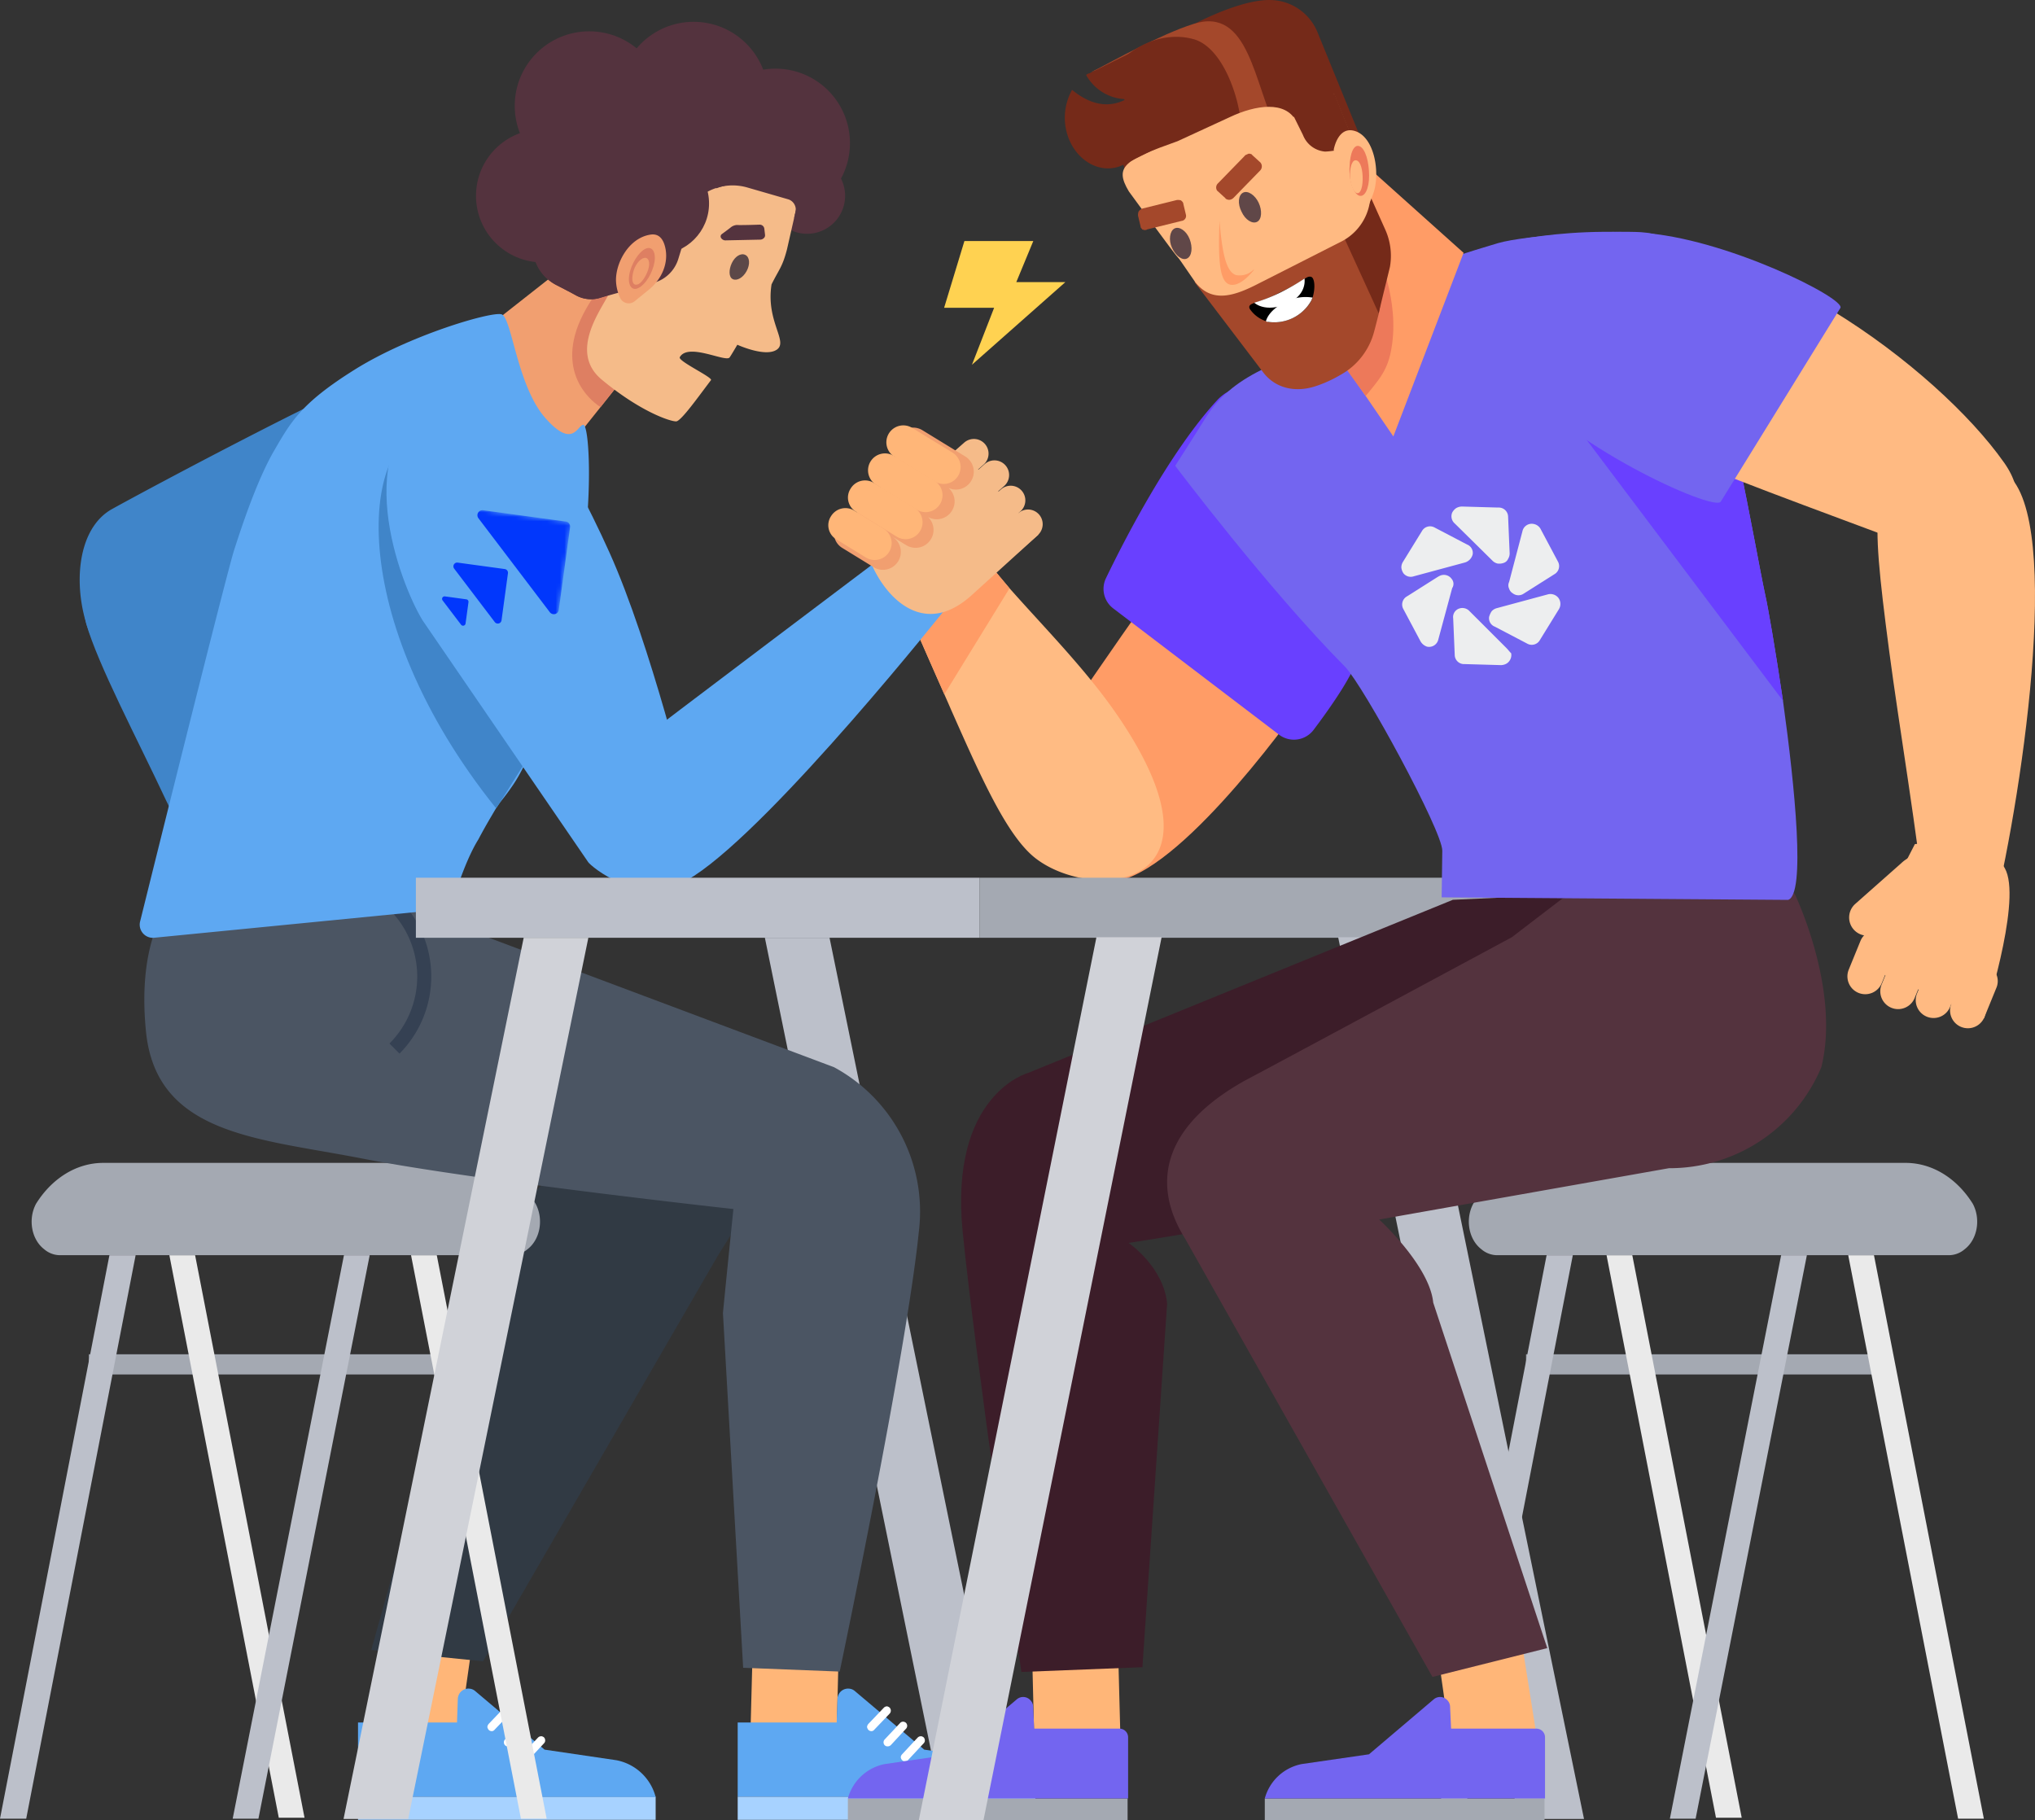 <?xml version="1.0" encoding="UTF-8"?> <svg xmlns="http://www.w3.org/2000/svg" xmlns:xlink="http://www.w3.org/1999/xlink" width="463.458" height="414.516" viewBox="0 0 463.458 414.516"><rect x="0" y="0" width="463.458" height="414.516" fill="#333333" stroke="none"/><defs><mask id="mask" x="99.033" y="115.218" width="30.957" height="30.957" maskUnits="userSpaceOnUse"><g id="mask0_237_16643" data-name="mask0 237 16643"><path d="M129.99,118.938l-27.237-3.72-3.72,27.237,27.237,3.72Z" style="fill:#fff"></path></g></mask></defs><g id="Слой_2" data-name="Слой 2"><g id="Слой_7" data-name="Слой 7"><path d="M214.755,412.062h14.845l-40.678-198.479H174.195Z" style="fill:#bcc0ca"></path><path d="M314.36,135.709c-3.049,8.484-11.502,15.145-16.54,22.436-5.303,7.688-31.382,43.248-45.484,42.631s-19.5-20.92-14.861-29.139c4.109-7.159,19.287-28.738,21.806-32.318,25.983-37.117,43.28-54.647,58.392-54.514C324.832,84.805,325.893,103.364,314.36,135.709Z" style="fill:#ff9c66"></path><path d="M235.846,195.484c-6.49-5.03-12.38-18.34-19.28-33.92-.32-.75-.84-1.94-1.5-3.43-3.56-8.08-11.15-25.16-13.28-31.32l14.62-11.45.27-.14a57.223,57.223,0,0,0,4.83,8.14c2.48,3.58,5.38,7.03,8.41,10.62,8.28,9.37,17.79,18.89,24.96,29.51C281.496,202.934,248.756,205.494,235.846,195.484Z" style="fill:#ffbb83"></path><path d="M229.916,133.984l-14.85,24.15c-3.56-8.08-11.15-25.16-13.28-31.32l14.62-11.45.27-.14a57.223,57.223,0,0,0,4.83,8.14C223.986,126.944,226.886,130.394,229.916,133.984Z" style="fill:#ff9c66"></path><path d="M253.559,138.589a5.589,5.589,0,0,1-1.684-6.9c4.154-8.622,14.417-28.681,25.316-40.519,13.107-14.237,44.998,26.715,31.549,59.968-1.759,4.349-6.358,10.827-9.594,15.116a5.605,5.605,0,0,1-7.888,1.044Z" style="fill:#6940ff"></path><path d="M47.781,129.855c2.724,4.936,16.933,47.363,19.653,54.953l-19.783,13.459c-4.073-4.49-7.155-10.466-9.848-16.013-6.665-14.224-15.463-30.798-18.172-40.23-2.039-8.479-.008-18.701,8.016-21.888l3.857-1.549C37.419,116.73,45.329,125.647,47.781,129.855Z" style="fill:#4085c9"></path><path d="M105.04,118.232s-63.738,42.525-75.668,36.958-16.001-32.292-3.988-39.176c8.662-4.819,49.068-26.355,64.225-32.408,10.17-4.078,23.301,1.856,26.378,12.299A18.5,18.5,0,0,1,105.04,118.232Z" style="fill:#4085c9"></path><path d="M62.24,219.4a1.983,1.983,0,0,1-1.228-.741q-.556-.683-1.113-1.366c-1.026-1.22-1.985-2.816-4.409-5.712-.284-.31-.458-.6-.742-.91-2.704-3.85-5.832-9.823-10.474-16.74,1.347-1.236,12.851-13.036,12.851-13.036a12.515,12.515,0,0,0,3.519,3.742c3.637,2.473,12.841,8.674,14.724,10.18a41.834,41.834,0,0,1,5.711,8.532,3.025,3.025,0,0,1,.363,1.745,2.559,2.559,0,0,1-.737,1.544l-.865,1.004a2.037,2.037,0,0,1-.797.629,1.185,1.185,0,0,1-.948.214,1.086,1.086,0,0,1-.879-.161c-.22-.04-.504-.35-.701-.515a.115.115,0,0,1-.087-.145l.216.685a3.217,3.217,0,0,1,.12,1.83,2.896,2.896,0,0,1-.846,1.524l-.664.524a1.921,1.921,0,0,1-1.675.468,1.718,1.718,0,0,1-1.535-.926l-.637-.246.257,1.08a2.074,2.074,0,0,1-.031,1.414,1.644,1.644,0,0,1-.778,1.149l-1.131,1.213a3.297,3.297,0,0,1-1.566.488,2.344,2.344,0,0,1-1.447-.781l-.546-.745.023-.125-.087-.144c-.023.124.087.144.064.269a1.739,1.739,0,0,1-.008,1.29,2.224,2.224,0,0,1-.911,1.254L63.563,218.997A1.705,1.705,0,0,1,62.24,219.4Z" style="fill:#4085c9"></path><path d="M61.874,201.85l.241-1.703-9.994-1.289-.24,1.703Z" style="fill:#4085c9"></path><path d="M75.211,207.25l-3.528-5.946a.498.498,0,0,0-.341-.136.537.537,0,0,0-.351.138l-.585.393-.898-1.321.593-.391a1.942,1.942,0,0,1,1.5-.511,1.876,1.876,0,0,1,1.334.817l.124.254,3.391,5.717Z" style="fill:#4085c9"></path><path d="M72.163,211.043,70.123,207.014l-1.329.9,2.039,4.029Z" style="fill:#4085c9"></path><path d="M65.562,215.597l-2.533-3.331c-3.147-3.629-3.7-6.162-1.859-8.352l1.037-1.216,1.074,1.158-1.035,1.208c-.587.716-1.62,1.962,1.929,6.015l2.622,3.467Z" style="fill:#4085c9"></path><path d="M68.815,209.197a4.433,4.433,0,0,1-1.296.587,3.309,3.309,0,0,1-2.606-.383,3.885,3.885,0,0,1-1.651-2.245l-4.563-14.129,1.432-.663L64.715,206.515a2.383,2.383,0,0,0,1.019,1.315,2.046,2.046,0,0,0,1.56.234,2.434,2.434,0,0,0,1.377-.956,2.953,2.953,0,0,0,.552-1.703l.003-8.075,1.503-.078-.011,8.121a4.645,4.645,0,0,1-.484,2.192A4.191,4.191,0,0,1,68.815,209.197Z" style="fill:#4085c9"></path><path d="M65.745,215.705l-5.079-6.323a1.53,1.53,0,0,0-1.091-.549,1.622,1.622,0,0,0-1.168.442l-.903.89a2.085,2.085,0,0,0-.571,1.255,1.846,1.846,0,0,0,.218,1.077l.508.693,2.809,3.427-1.147,1.198-3.481-4.338a3.781,3.781,0,0,1-.383-2.355,3.829,3.829,0,0,1,1.076-2.143l.883-.913a3.118,3.118,0,0,1,2.281-.879,2.925,2.925,0,0,1,2.123,1.102l5.054,6.281Z" style="fill:#4085c9"></path><path d="M175.543,42.062a8.652,8.652,0,1,1,5.739,10.807A8.653,8.653,0,0,1,175.543,42.062Z" style="fill:#54333e"></path><path d="M100.468,128.197l34.321-3.436-8.024-19.494L146.916,79.991,134.516,49.843l-2.39,8.07L106.811,77.823Z" style="fill:#f19f70"></path><path d="M136.774,92.713l5.253-6.675,2.605-3.246-4.397-16.002-2.314-2.779s-5.229,5.85-6.957,12.231C127.891,87.59,136.774,92.713,136.774,92.713Z" style="fill:#de7f62"></path><path d="M181.991,44.646l-2.761,12.156c-1.041,3.974-1.666,4.282-3.512,7.957-1.331,8.391,3.82,12.963,1.249,14.836-2.58,1.883-9.043-1.077-9.043-1.077s-1.503,2.571-1.774,2.906c-.923,1.123-9.459-3.431-11.333-.072-.48.905,7.839,4.725,7.079,5.259-2.67,3.494-6.861,9.441-7.929,9.36-1.439,0-8.219-2.282-16.909-9.496-7.477-6.191-.389-15.588,1.457-19.253a2.426,2.426,0,0,0,.398-1.303c-.444-1.829-15.271-7.16-14.773-14.764.498-7.604,7.604-15.75,7.604-15.75l6.517-6.762,34.569,3.331A10.423,10.423,0,0,1,181.991,44.646Z" style="fill:#f5bb89"></path><path d="M182.419,45.49l-.105.297s0,.009-.01,0l-1.503,4.059.364-1.589a2.317,2.317,0,0,0-.182-1.589,2.407,2.407,0,0,0-1.542-1.293L170.202,42.704a12.063,12.063,0,0,0-14.515,7.009l-5.553,13.595L136.472,67.894a7.077,7.077,0,0,1-5.295-.622c-.91-.508-2.614-1.398-4.462-2.346a9.907,9.907,0,0,1-4.749-12.322L127.309,38.558l2.652-6.97a17.185,17.185,0,0,1,21.025-10.072l12.332,3.322,9.795,2.642A13.742,13.742,0,0,1,182.419,45.49Z" style="fill:#54333e"></path><path d="M157.27,49.843l-2.787,9.126a8.095,8.095,0,0,1-5.558,5.431l-12.456,3.491a7.057,7.057,0,0,1-5.295-.625c-.905-.507-2.607-1.394-4.463-2.344a9.902,9.902,0,0,1-4.743-12.32l5.341-14.049Z" style="fill:#54333e"></path><path d="M170.036,61.747c.846-1.546.718-3.211-.311-3.698s-2.354.375-3.062,1.872c-.709,1.498-.718,3.212.218,3.655S169.19,63.294,170.036,61.747Z" style="fill:#5c4848"></path><path d="M167.83,51.241a2.468,2.468,0,0,0-1.43.567c-.1.107-2.02,1.519-2.02,1.519a.65.65,0,0,0-.179.836,1.191,1.191,0,0,0,1.161.581l7.763-.164a1.179,1.179,0,0,0,.818-.338.807.807,0,0,0,.285-.736l-.004-.103-.146-1.238a1.064,1.064,0,0,0-1.174-.996S168.662,51.316,167.83,51.241Z" style="fill:#54333e"></path><circle cx="134.191" cy="24.097" r="16.965" style="fill:#54333e"></circle><circle cx="157.969" cy="21.932" r="16.965" style="fill:#54333e"></circle><circle cx="149.908" cy="46.347" r="11.574" style="fill:#54333e"></circle><circle cx="123.577" cy="44.596" r="15.171" style="fill:#54333e"></circle><path d="M193.573,32.595a16.952,16.952,0,0,1-6.816,13.597s0,.011-.011,0a14.54,14.54,0,0,1-1.578,1.052,2.875,2.875,0,0,0-1.841-1.544l-11.035-3.191a14.262,14.262,0,0,0-9.171.389,16.967,16.967,0,1,1,30.453-10.304Z" style="fill:#54333e"></path><path d="M144.656,68.51l3.074-2.498c3.06-2.487,4.584-6.164,3.768-9.672-.421-1.809-1.369-3.208-3.348-2.907-5.037.766-8.024,6.626-7.856,10.627a9.938,9.938,0,0,0,1.072,4.042A2.164,2.164,0,0,0,144.656,68.51Z" style="fill:#f19f70"></path><path d="M144.886,65.776c-1.435.258-2.092-1.629-1.355-4.145.735-2.515,2.515-4.871,3.949-5.129,1.435-.258,2.09,1.63,1.355,4.145C148.099,63.163,146.454,65.408,144.886,65.776Z" style="fill:#de7f62"></path><path d="M145.07,64.819c-1.002.21-1.284-.974-.897-2.702.388-1.727,1.54-3.169,2.54-3.377,1-.208,1.439,1.05.897,2.702S145.937,64.719,145.07,64.819Z" style="fill:#f19f70"></path><polygon points="108.565 367.217 104.155 398.052 84.552 396.546 89.778 363.541 108.565 367.217" style="fill:#ffb678"></polygon><path d="M93.612,206.745l11.175,6.723S164.303,245.5,164.655,245.617c19.194,10.289,6.981,27.3-1.105,40.261l-53.541,92.494-25.457-2.578,24.014-85.763c.819-8.416,20.317-25.177,20.317-25.177s-40.347-.833-58.323-8.184-25.297.398-31.142-13.628c-4.407-17.886.992-39.573.992-39.573Z" style="fill:#313a44"></path><path d="M81.536,409.188h67.786v5.289H81.536Z" style="fill:#a7d2ff"></path><path d="M149.322,409.282a11.479,11.479,0,0,0-8.941-8.38l-16.361-2.412L108.22,385.149a2.214,2.214,0,0,0-1.217-.538,2.407,2.407,0,0,0-2.317,1.03,2.471,2.471,0,0,0-.421,1.264l-.187,5.407H81.536v16.876Z" style="fill:#5ea8f2"></path><path d="M111.942,394.278a.678.678,0,0,0,.375-.07.762.762,0,0,0,.304-.234l3.534-3.698a.977.977,0,0,0,.257-.679.959.959,0,0,0-.257-.655.895.895,0,0,0-.304-.211.749.749,0,0,0-.726,0,.892.892,0,0,0-.304.211l-3.534,3.697a1.319,1.319,0,0,0-.187.305.682.682,0,0,0-.094.374.663.663,0,0,0,.094.352,1.336,1.336,0,0,0,.187.304A.952.952,0,0,0,111.942,394.278Z" style="fill:#fff"></path><path d="M115.71,397.742a1.059,1.059,0,0,0,.375-.07,1.556,1.556,0,0,0,.328-.211l3.511-3.791a.964.964,0,0,0-.07-1.288,1.008,1.008,0,0,0-.655-.257.906.906,0,0,0-.632.257l-3.534,3.768a.939.939,0,0,0-.281.679.978.978,0,0,0,.281.679,1.313,1.313,0,0,0,.304.187A1.03,1.03,0,0,0,115.71,397.742Z" style="fill:#fff"></path><path d="M119.666,401.136a.969.969,0,0,0,.374-.071.711.711,0,0,0,.304-.21l3.534-3.792a.89.89,0,0,0,.211-.304.714.714,0,0,0,.07-.375,1.007,1.007,0,0,0-.281-.702,1.469,1.469,0,0,0-.328-.187.725.725,0,0,0-.374-.047.98.98,0,0,0-.375.094,1.482,1.482,0,0,0-.304.234l-3.511,3.768a.89.89,0,0,0-.211.304.749.749,0,0,0,0,.726.879.879,0,0,0,.211.304.892.892,0,0,0,.304.211A1.094,1.094,0,0,0,119.666,401.136Z" style="fill:#fff"></path><rect x="20.238" y="308.448" width="82.346" height="4.597" style="fill:#a4a9b2"></rect><path d="M118.637,414.22h5.863L99.476,285.886H93.612Z" style="fill:#eaeaea"></path><path d="M5.968,414.22H0L24.919,285.886H30.888Z" style="fill:#bcc0ca"></path><path d="M63.492,414.002H69.356L44.436,285.886H38.572Z" style="fill:#eaeaea"></path><path d="M58.856,414.22H52.993L78.332,285.886h5.863Z" style="fill:#bcc0ca"></path><path d="M121.98,274.164c-3.557-5.706-9.127-9.31-15.314-9.31H23.525c-6.187,0-11.756,3.605-15.314,9.31-1.856,3.455-1.083,8.11,1.856,10.362a5.545,5.545,0,0,0,3.557,1.352H116.566a5.545,5.545,0,0,0,3.557-1.352C123.063,282.273,123.836,277.618,121.98,274.164Z" style="fill:#a4a9b2"></path><polygon points="191.238 366.505 190.467 398.052 170.864 396.546 171.693 365.072 191.238 366.505" style="fill:#ffb678"></polygon><path d="M89.168,205.262,189.922,243.052A37.375,37.375,0,0,1,209.261,280.499c-2.784,27.683-18.024,100.211-18.024,100.211l-21.988-.864-4.603-80.794c.819-8.416,2.383-23.687,2.383-23.687s-58.33-6.4-84.766-11.547c-23.451-4.566-46.66-5.322-49.018-28.889s7.163-31.462,7.163-31.462Z" style="fill:#4b5563"></path><path d="M168.004,409.188h67.786v5.289H168.004Z" style="fill:#a7d2ff"></path><path d="M235.79,409.282a11.479,11.479,0,0,0-8.941-8.38l-16.361-2.412L194.688,385.149a2.214,2.214,0,0,0-1.217-.538,2.407,2.407,0,0,0-2.317,1.03,2.471,2.471,0,0,0-.421,1.264L190.545,392.312H168.004v16.876Z" style="fill:#5ea8f2"></path><path d="M198.41,394.278a.678.678,0,0,0,.375-.07.762.762,0,0,0,.304-.234l3.534-3.698a.977.977,0,0,0,.257-.679.959.959,0,0,0-.257-.655.895.895,0,0,0-.304-.211.749.749,0,0,0-.726,0,.892.892,0,0,0-.304.211l-3.534,3.697a1.319,1.319,0,0,0-.187.305.682.682,0,0,0-.094.374.663.663,0,0,0,.094.352,1.336,1.336,0,0,0,.187.304A.952.952,0,0,0,198.41,394.278Z" style="fill:#fff"></path><path d="M202.178,397.742a1.059,1.059,0,0,0,.375-.07,1.556,1.556,0,0,0,.328-.211l3.511-3.791a.964.964,0,0,0-.07-1.288,1.008,1.008,0,0,0-.655-.257.906.906,0,0,0-.632.257l-3.534,3.768a.939.939,0,0,0-.281.679.978.978,0,0,0,.281.679,1.313,1.313,0,0,0,.304.187A1.03,1.03,0,0,0,202.178,397.742Z" style="fill:#fff"></path><path d="M206.134,401.136a.969.969,0,0,0,.374-.071.711.711,0,0,0,.304-.21l3.534-3.792a.89.89,0,0,0,.211-.304.714.714,0,0,0,.07-.375,1.007,1.007,0,0,0-.281-.702,1.469,1.469,0,0,0-.328-.187.725.725,0,0,0-.374-.047.98.98,0,0,0-.375.094,1.482,1.482,0,0,0-.304.234l-3.511,3.768a.89.89,0,0,0-.211.304.749.749,0,0,0,0,.726.879.879,0,0,0,.211.304.892.892,0,0,0,.304.211A1.094,1.094,0,0,0,206.134,401.136Z" style="fill:#fff"></path><path d="M90.99,239.961l-2.294-2.294a21.565,21.565,0,0,0-0-30.513L90.99,204.86A24.924,24.924,0,0,1,90.99,239.961Z" style="fill:#354153"></path><path d="M119.553,162.296c1.112-.023,1.979-1.745,1.936-3.846-.043-2.101-.979-3.786-2.091-3.763-1.112.022-1.979,1.744-1.937,3.845C117.505,160.634,118.441,162.318,119.553,162.296Z" style="fill:#ff9659"></path><path d="M132.045,130.979c-3.366,18.464-9.317,39.034-15.108,47.661-2.893,4.241-2.813,3.4-4.814,6.893-1.987,3.34-3.172,5.641-3.172,5.641-3.429,5.46-6.336,15.774-6.336,15.774l-67.616,6.642a2.998,2.998,0,0,1-3.064-3.819c4.092-16.495,18.907-76.082,21.284-84.17,2.245-7.039,5.385-16.11,8.904-22.43,3.979-6.832,6.085-11.124,18.665-18.993s31.102-13.276,33.433-12.593,3.524,16.233,9.907,23.539c6.418,7.346,7.399,1.594,8.732,1.635S135.194,113.702,132.045,130.979Z" style="fill:#5ea8f2"></path><path d="M122.527,169.089c-2.893,4.241-8.937,14.335-9.547,15.005C78.349,140.924,81.515,98.808,98.985,96.783,113.068,95.298,128.319,160.463,122.527,169.089Z" style="fill:#4085c9"></path><path d="M99.822,89.517c15.762-8.84,29.49,15.28,38.953,36.258s18.258,57.396,18.258,57.396c2.955,5.715,5.365,13.924-.605,17.308-10.982,6.225-21.955-3.305-22.462-4.109L96.222,141.265C91.114,132.885,78.902,101.25,99.822,89.517Z" style="fill:#5ea8f2"></path><path d="M158.066,199.486c18.637-12.146,57.786-61.455,57.786-61.455L200.562,127.137s-47.417,35.745-60.857,46.047S145.994,207.353,158.066,199.486Z" style="fill:#5ea8f2"></path><path d="M221.307,135.546c7.195-6.524,15.193-13.78,15.193-13.78L218.52,102.334l-14.296,9.225a16.051,16.051,0,0,0-7.172,11.119l-.001.189C197.006,129.126,207.253,148.289,221.307,135.546Z" style="fill:#f5bb89"></path><path d="M227.53,120.741l4.398-3.872a3.34,3.34,0,0,1,4.395,5.031l-4.397,3.871a3.225,3.225,0,0,1-4.713-.317A3.329,3.329,0,0,1,227.53,120.741Z" style="fill:#f5bb89"></path><path d="M223.579,115.323l4.398-3.872a3.34,3.34,0,0,1,4.396,5.031l-4.398,3.872a3.34,3.34,0,1,1-4.396-5.031Z" style="fill:#f5bb89"></path><path d="M219.884,109.548l4.397-3.871a3.34,3.34,0,0,1,4.396,5.03l-4.397,3.871a3.224,3.224,0,0,1-4.713-.317A3.421,3.421,0,0,1,219.884,109.548Z" style="fill:#f5bb89"></path><path d="M215.2,104.673l4.398-3.872a3.34,3.34,0,0,1,4.395,5.031l-4.397,3.871a3.225,3.225,0,0,1-4.713-.317A3.421,3.421,0,0,1,215.2,104.673Z" style="fill:#f5bb89"></path><path d="M219.844,103.969l-9.755-5.974a4.076,4.076,0,0,0-4.843,6.521,4.082,4.082,0,0,0-4.497,6.67,4.016,4.016,0,0,0-5.442,1.395,3.949,3.949,0,0,0,1.307,5.6l-.424-.26a4.057,4.057,0,0,0-5.607,1.316,3.949,3.949,0,0,0,1.318,5.607l7.042,4.328a4.072,4.072,0,0,0,4.29-6.924l-6.024-3.702L206.38,124.164a4.084,4.084,0,0,0,4.986-6.408,4.07,4.07,0,0,0,4.659-6.617,4.07,4.07,0,0,0,3.819-7.169Z" style="fill:#f19f70"></path><g style="mask:url(#mask)"><path d="M110.032,116.212a1.145,1.145,0,0,0-1.067,1.828l16.252,21.394a1.146,1.146,0,0,0,2.047-.538l2.571-18.823a1.146,1.146,0,0,0-.98-1.29Z" style="fill:#0137fc"></path><path d="M112.685,141.684a.859.859,0,0,0,1.535-.403l1.463-10.712a.859.859,0,0,0-.735-.967l-10.713-1.463a.859.859,0,0,0-.8,1.371Z" style="fill:#0137fc"></path><path d="M105.005,142.284a.573.573,0,0,0,1.023-.269l.665-4.872a.573.573,0,0,0-.49-.645l-4.872-.665a.573.573,0,0,0-.534.914Z" style="fill:#0137fc"></path></g><path d="M223.057,199.907H94.714v13.676H223.057Z" style="fill:#bcc0ca"></path><path d="M345.906,199.907h-122.85v13.676h122.85Z" style="fill:#a4a9b2"></path><path d="M92.965,414.281h-14.727l41.027-200.698h14.728Z" style="fill:#d0d2d8"></path><path d="M345.903,414.283h14.845l-41.261-200.815H304.758Z" style="fill:#bcc0ca"></path><rect x="347.548" y="308.448" width="82.346" height="4.597" style="fill:#a4a9b2"></rect><path d="M445.946,414.22h5.863L426.785,285.886h-5.864Z" style="fill:#eaeaea"></path><path d="M333.278,414.22h-5.968l24.919-128.334h5.969Z" style="fill:#bcc0ca"></path><path d="M390.802,414.002h5.863L371.746,285.886h-5.863Z" style="fill:#eaeaea"></path><path d="M386.166,414.22h-5.863l25.339-128.334h5.863Z" style="fill:#bcc0ca"></path><path d="M449.289,274.164c-3.557-5.706-9.127-9.31-15.314-9.31H350.835c-6.187,0-11.756,3.605-15.314,9.31-1.856,3.455-1.083,8.11,1.856,10.362a5.545,5.545,0,0,0,3.557,1.352H443.876a5.545,5.545,0,0,0,3.557-1.352C450.372,282.273,451.146,277.618,449.289,274.164Z" style="fill:#a4a9b2"></path><polygon points="234.815 366.505 235.585 398.052 255.188 396.546 254.36 365.072 234.815 366.505" style="fill:#ffb678"></polygon><path d="M256.802,409.607H193.098v4.909h63.705Z" style="fill:#a4a9b2"></path><path d="M193.098,409.606a10.88,10.88,0,0,1,8.416-7.831l15.313-2.22,14.728-12.507a2.227,2.227,0,0,1,3.156.233,2.163,2.163,0,0,1,.584,1.402l.233,5.027h19.404a1.969,1.969,0,0,1,1.987,1.987v13.909Z" style="fill:#7365f0"></path><path d="M363.037,203.468v33.08c0,4.909-3.643,13.819-5.513,18.378-5.845,14.026-100.507,28.151-100.507,28.151s7.967,5.4,8.787,13.816l-5.624,82.822-27.567,1.083s-10.647-72.634-13.375-100.323c-3.073-31.189,14.839-36.085,14.839-36.085l96.798-39.455Z" style="fill:#3c1d29"></path><polygon points="326.125 367.217 330.535 398.052 350.138 396.546 344.912 363.541 326.125 367.217" style="fill:#ffb678"></polygon><path d="M408.677,203.468s10.536,21.686,6.129,39.572a37.477,37.477,0,0,1-34.716,23.026L314.096,277.755s11.489,10.503,12.309,18.919L352.374,375.369l-26.143,6.558-56.338-99.828c-8.086-12.961-4.656-26.193,14.538-36.482.351-.117,59.867-32.149,59.867-32.149l11.671-8.935Z" style="fill:#54333e"></path><path d="M351.752,409.607H288.048v4.909h63.705Z" style="fill:#a4a9b2"></path><path d="M288.048,409.606a10.88,10.88,0,0,1,8.416-7.831l15.313-2.22,14.728-12.507a2.227,2.227,0,0,1,3.156.233,2.163,2.163,0,0,1,.584,1.402l.233,5.027h19.404a1.969,1.969,0,0,1,1.987,1.987v13.909Z" style="fill:#7365f0"></path><path d="M407.217,204.954l-78.89-.576.144-10.653c0-4.463-17.851-37.429-22.169-41.892-17.419-17.563-38.661-45.75-38.661-45.75s4.111-6.363,7.134-11.258c2.735-4.174,6.478-7.629,12.668-10.653,7.054-3.455,24.616-14.827,24.616-14.827l11.373-8.206c2.879-1.152,11.372-3.887,17.707-5.759,6.478-1.872,26.077-2.923,32.7-2.49C387.371,53.897,382.167,64.883,387.35,74.239c2.735,4.895,5.758,17.707,8.637,30.807,2.591,12.092,4.751,24.473,6.046,30.519.576,2.447,2.304,12.38,4.031,24.041C408.8,179.329,411.247,203.802,407.217,204.954Z" style="fill:#7365f0"></path><path d="M343.11,147.628l-8.416-8.416a2.212,2.212,0,0,0-2.454-.584,2.048,2.048,0,0,0-1.286,2.22l.35,8.299a2.125,2.125,0,0,0,2.221,2.105h.117l8.183.233a2.668,2.668,0,0,0,1.286-.35,2.293,2.293,0,0,0,1.052-2.338C343.695,148.329,343.462,147.978,343.11,147.628Z" style="fill:#edeeef"></path><path d="M330.605,131.848a2.165,2.165,0,0,0-2.922-.584c-.117,0-.117.117-.233.117l-7.014,4.443a2.122,2.122,0,0,0-.819,2.921l3.858,7.248a2.694,2.694,0,0,0,1.519,1.286,2.155,2.155,0,0,0,2.573-1.637l3.156-11.689A1.748,1.748,0,0,0,330.605,131.848Z" style="fill:#edeeef"></path><path d="M321.956,131.263l11.688-3.156a2.574,2.574,0,0,0,1.753-1.871,2.048,2.048,0,0,0-1.286-2.22l-7.363-3.858a2.123,2.123,0,0,0-2.922.819l-4.324,7.012a2.352,2.352,0,0,0-.351,1.285,2.87,2.87,0,0,0,.468,1.287A2.117,2.117,0,0,0,321.956,131.263Z" style="fill:#edeeef"></path><path d="M339.838,127.638a2.433,2.433,0,0,0,1.169.702,2.867,2.867,0,0,0,1.402-.118,1.655,1.655,0,0,0,1.052-.934,2.365,2.365,0,0,0,.351-1.286l-.351-8.299a2.125,2.125,0,0,0-2.221-2.105h-.117l-8.183-.233a2.672,2.672,0,0,0-1.286.35,2.765,2.765,0,0,0-.934,1.052,2.168,2.168,0,0,0,.584,2.455Z" style="fill:#edeeef"></path><path d="M343.692,134.069a1.859,1.859,0,0,0,.818,1.052,2.111,2.111,0,0,0,2.454.117l7.014-4.441a2.123,2.123,0,0,0,.818-2.922l-3.857-7.247a2.264,2.264,0,0,0-1.637-1.287,2.153,2.153,0,0,0-2.571,1.637l-3.039,11.573A1.722,1.722,0,0,0,343.692,134.069Z" style="fill:#edeeef"></path><path d="M354.917,136.172a2.312,2.312,0,0,0-2.338-.819l-11.689,3.157a2.419,2.419,0,0,0-1.169.701,4.313,4.313,0,0,0-.584,1.286,2.051,2.051,0,0,0,1.286,2.221l7.365,3.857a2.122,2.122,0,0,0,2.922-.818l4.325-7.014A2.303,2.303,0,0,0,354.917,136.172Z" style="fill:#edeeef"></path><path d="M406.065,159.607l-50.694-67.366s23.774,9.782,40.617,12.806c2.591,12.092,4.751,24.473,6.046,30.519C402.61,138.013,404.337,147.946,406.065,159.607Z" style="fill:#6940ff"></path><path d="M203.597,103.855l9.236,5.657a3.855,3.855,0,0,1-4.062,6.554l-9.235-5.655a3.856,3.856,0,1,1,4.061-6.556Z" style="fill:#ffb678"></path><path d="M207.731,97.449l9.235,5.655a3.856,3.856,0,0,1-4.061,6.556l-9.235-5.655a3.856,3.856,0,0,1,4.061-6.556Z" style="fill:#ffb678"></path><path d="M199.047,110.01l9.236,5.657a3.855,3.855,0,0,1-4.062,6.554l-9.235-5.655a3.739,3.739,0,0,1-1.247-5.308A3.823,3.823,0,0,1,199.047,110.01Z" style="fill:#ffb678"></path><path d="M194.574,116.311l6.667,4.097a3.855,3.855,0,0,1-4.061,6.554l-6.667-4.097a3.739,3.739,0,0,1-1.247-5.308A3.84,3.84,0,0,1,194.574,116.311Z" style="fill:#ffb678"></path><path d="M279.168,53.312c-.248.854-1.813.577-3.39-.761-1.577-1.338-2.604-2.977-2.47-3.819.132-.84,1.813-.575,3.39.761C278.275,50.832,279.431,52.574,279.168,53.312Z" style="fill:#ff9c66"></path><path d="M304.687,31.926l28.635,25.66L317.327,99.401,303.265,78.854,292.506,53.56Z" style="fill:#ff9c66"></path><path d="M290.692,62l20.328,28.186c3.166-3.849,5.073-5.948,5.88-10.876,1.891-10.864-3.028-21.802-4.4-24.509C309.707,49.754,290.692,62,290.692,62Z" style="fill:#ed795a"></path><path d="M309.631,30.815l-9.537-23.368A11.78,11.78,0,0,0,289.556.009c-6.006-.234-14.813,4.021-17.405,5.371-6.169,3.134-5.205,1.99-7.319,8.131-.69,1.925,4.335,21.781,10.407,24.148C288.644,42.739,309.631,30.815,309.631,30.815Z" style="fill:#752a19"></path><path d="M283.31,65.613l-9.385-14.221s-5.407-2.618-6.535,1.896c-1.06,4.262,4.276,9.518,8.791,11.241A24.927,24.927,0,0,0,283.31,65.613Z" style="fill:#ff9c66"></path><path d="M279.873,61.53c-.345,1.261-2.569.869-5.157-.762-2.589-1.629-4.42-4.244-4.191-5.482.231-1.238,2.569-.869,5.158.761C278.271,57.678,280.218,60.269,279.873,61.53Z" style="fill:#ed795a"></path><path d="M275.797,32.664c6.842,13.418-9.673,22.662,6.451,14.448,16.123-8.214,15.615-3.585,8.773-17.001-5.492-10.826-6.437-28.752-19.21-24.661-7.407,2.308-18.989,8.784-21.695,10.158-4.977,2.539,2.524-1.694-.529,2.131l10.656,2.647C253.335,29.389,271.107,23.469,275.797,32.664Z" style="fill:#a4482b"></path><path d="M265.282,53.47l-7.92-12.249a11.999,11.999,0,0,1,.173-12.906c.825-1.237-4.551-12.086-3.473-13.253,4.566-5.199,11.424-7.876,17.725-6.151,7.931,2.116,12.248,18.42,10.614,24.584C278.881,47.545,265.282,53.47,265.282,53.47Z" style="fill:#752a19"></path><path d="M305.197,35.911c-1.928-4.564-7.859-4.283-10.043-8.372-2.409-4.583-9.11-3.687-15.07-.865l-11.88,5.475c-11.968,4.272-14.555,5.695-11.118,11.441,0,0,10.874,14.967,11.03,14.855,8.976,10.262,19.373,13.219,30.358,8.046C310.509,60.826,310.667,48.7,305.197,35.911Z" style="fill:#ffba82"></path><path d="M299.33,88.05a27.976,27.976,0,0,0,5.803-2.585,15.834,15.834,0,0,0,7.803-9.896c.414-1.512.805-3.14,1.012-3.896.782-3.85,1.822-11.208.588-15.611l-6.967-26.025L272.073,64.275l15.66,20.6C290.459,88.386,294.837,89.421,299.33,88.05Z" style="fill:#a4482b"></path><path d="M314.017,71.421,297.547,35.368l3.751-14.691,14.137,31.511a14.584,14.584,0,0,1,1.115,8.597C315.836,63.789,313.903,71.443,314.017,71.421Z" style="fill:#752a19"></path><path d="M285.813,64.996l19.702-9.999a12.184,12.184,0,0,0,6.089-14.321L303.827,21.366l-29.748,17.004-7.347,12.189c-1.171,1.902-1.585,2.818.269,6.144l5.196,7.547C275.861,68.883,280.608,67.582,285.813,64.996Z" style="fill:#ffba82"></path><path d="M277.732,50.29c.613,7.267,1.479,11.623,3.77,12.359a4.471,4.471,0,0,0,4.036-1.28l.023.116s-2.915,3.916-5.413,3.341C277.649,64.25,277.426,58.931,277.732,50.29Z" style="fill:#ff9c66"></path><path d="M303.936,21.345l4.506,11.26a16.892,16.892,0,0,1-4.15.706,5.93,5.93,0,0,1-5.039-3.763l-4.187-8.464Z" style="fill:#752a19"></path><path d="M301.431,22.558l4.506,11.26a16.815,16.815,0,0,1-4.15.707,5.93,5.93,0,0,1-5.04-3.765l-4.187-8.463Z" style="fill:#752a19"></path><path d="M308.679,46.978l-4.938-12.841s.968-5.914,5.253-4.144c4.033,1.7,5.263,9.082,3.907,13.642a27.127,27.127,0,0,1-1.357,3.369,1.637,1.637,0,0,1-2.11.778C309.069,47.736,308.886,47.414,308.679,46.978Z" style="fill:#ffba82"></path><path d="M307.361,37.945c.094-3.117.99-5.202,2.296-4.628,1.306.575,2.128,3.51,2.148,6.605.02,3.095-1.013,5.088-2.296,4.628S307.128,40.971,307.361,37.945Z" style="fill:#ed795a"></path><path d="M307.452,39.596c.071-2.041.645-3.347,1.539-3.048.893.299,1.395,2.225,1.347,4.381-.047,2.154-.645,3.346-1.424,3.024C308.136,43.631,307.381,41.636,307.452,39.596Z" style="fill:#ffba82"></path><path d="M282.765,48.238c-.961-1.836-.753-3.784.325-4.355,1.078-.573,2.727.529,3.551,2.273.824,1.743.753,3.783-.325,4.355C285.238,51.083,283.612,50.096,282.765,48.238Z" style="fill:#604748"></path><path d="M277.325,41.817l6.114-6.279c.071-.159.308-.263.425-.315l.473-.209a.692.692,0,0,1,.447.057c.118-.052.332.11.379.217l1.888,1.722a1.359,1.359,0,0,1-.047,1.81l-6.114,6.277a1.557,1.557,0,0,1-.945.417,1.487,1.487,0,0,1-.826-.274l-.047-.107-1.888-1.722A1.3,1.3,0,0,1,277.325,41.817Z" style="fill:#a4482b"></path><path d="M266.921,56.445c-.824-1.743-.524-3.829.554-4.401,1.078-.573,2.728.53,3.459,2.41.732,1.88.524,3.828-.554,4.401C269.302,59.428,267.768,58.302,266.921,56.445Z" style="fill:#604748"></path><path d="M260.18,47.499l7.87-1.952a2.437,2.437,0,0,1,.911.094c.266.228.531.455.54.806l.581,2.441a1.144,1.144,0,0,1-1.003,1.428l-7.87,1.951c-.127.12-.256.123-.516.13-.259.006-.262-.11-.521-.104l-.269-.343a.406.406,0,0,1-.138-.348l-.581-2.441a2.343,2.343,0,0,1,.106-.939A1.715,1.715,0,0,1,260.18,47.499Z" style="fill:#a4482b"></path><path d="M244.162,20.466c2.923,2.417,7.371,4.767,12.321,2.124a10.664,10.664,0,0,1-9.124-5.513,1.488,1.488,0,0,1,.773-.387l13.262-6.584c4.754-2.335,10.32.426,12.517,6.178,2.198,5.75.128,12.223-4.628,14.556l-13.26,6.586c-4.62,2.456-10.283-.15-12.578-5.749A13.005,13.005,0,0,1,244.162,20.466Z" style="fill:#752a19"></path><path d="M298.815,68.153c-.177.246-.216.489-.392.736a9.877,9.877,0,0,1-9.359,4.478.479.479,0,0,1-.393-.111,7.201,7.201,0,0,1-4.008-2.852c-.602-1.025.83-1.294.987-1.419A34.185,34.185,0,0,0,291.668,66.53a40.262,40.262,0,0,0,5.425-3.044c.138-.004.874-.702,1.573-.405S299.684,65.589,298.815,68.153Z"></path><path d="M297.099,63.438c.179,1.735-.505,4.092-3.756,5.663-5.218,2.276-7.692-.157-7.692-.157a38.54,38.54,0,0,0,6.053-2.372A50.138,50.138,0,0,0,297.099,63.438Z" style="fill:#fff"></path><path d="M298.948,67.784c-.18.27-.213.541-.392.812a9.667,9.667,0,0,1-9.819,4.698.518.518,0,0,1-.423-.138s.443-2.44,4.341-4.32A9.805,9.805,0,0,1,298.948,67.784Z" style="fill:#fff"></path><path id="Path_8817" data-name="Path 8817" d="M456.417,105.362c-15.316-21.77-58.26-53.474-90.236-50.047s-20.845,18.64-17.948,24.712c7.555,15.851,35.541,24.852,90.94,45.603,9.017.685,27.258-6.018,17.242-20.277Z" style="fill:#ffba82"></path><path id="Path_8860" data-name="Path 8860" d="M458.236,109.111c11.659,13.984,1.076,79.471-5.456,103.563l-13.563.348c-2.789-25.019-6.678-47.328-8.964-64.716s-3.222-26.411-2.347-32.94c2.891-21.585,20.035-18.625,30.333-6.255Z" style="fill:#ffba82"></path><path d="M436.105,192.245l-13.742,26.763,29.493,12.901s8.298-25.471,5.049-33.493S436.105,192.245,436.105,192.245Z" style="fill:#ffba82"></path><path d="M452.388,219.769a3.921,3.921,0,0,1,2.245,5.287l-2.693,6.594a4.061,4.061,0,0,1-7.532-3.041l2.693-6.596A4.048,4.048,0,0,1,452.388,219.769Z" style="fill:#ffba82"></path><path d="M444.589,217.392a3.921,3.921,0,0,1,2.244,5.287l-2.693,6.596a4.062,4.062,0,1,1-7.532-3.043l2.693-6.596A3.92,3.92,0,0,1,444.589,217.392Z" style="fill:#ffba82"></path><path d="M436.482,215.452a3.92,3.92,0,0,1,2.245,5.287l-2.693,6.595a4.062,4.062,0,0,1-7.532-3.043l2.693-6.594A4.16,4.16,0,0,1,436.482,215.452Z" style="fill:#ffba82"></path><path d="M429.013,212.017a3.921,3.921,0,0,1,2.244,5.287l-2.693,6.594a4.061,4.061,0,0,1-7.532-3.041l2.693-6.596A4.16,4.16,0,0,1,429.013,212.017Z" style="fill:#ffba82"></path><path d="M440.261,195.038c1.534,1.753-2.088,7.52-3.726,9.105l-8.421,7.823a4.136,4.136,0,1,1-5.593-6.093l10.528-9.319C434.686,194.97,438.613,193.236,440.261,195.038Z" style="fill:#ffba82"></path><path d="M336.062,57.101s13.845-5.419,37.553-4.1c19.079,1.062,46.82,15.007,45.52,17.137l-27.244,44.118c-1.476,2.419-36.303-13.406-47.013-28.702C330.993,65.724,336.062,57.101,336.062,57.101Z" style="fill:#7365f0"></path><path d="M235.323,54.904H219.638l-4.62,15.196h11.387l-5.049,12.973,21.27-18.818H231.455Z" style="fill:#ffd251"></path><path d="M223.99,414.516H209.261l40.444-201.048h14.845Z" style="fill:#d0d2d8"></path></g></g></svg> 